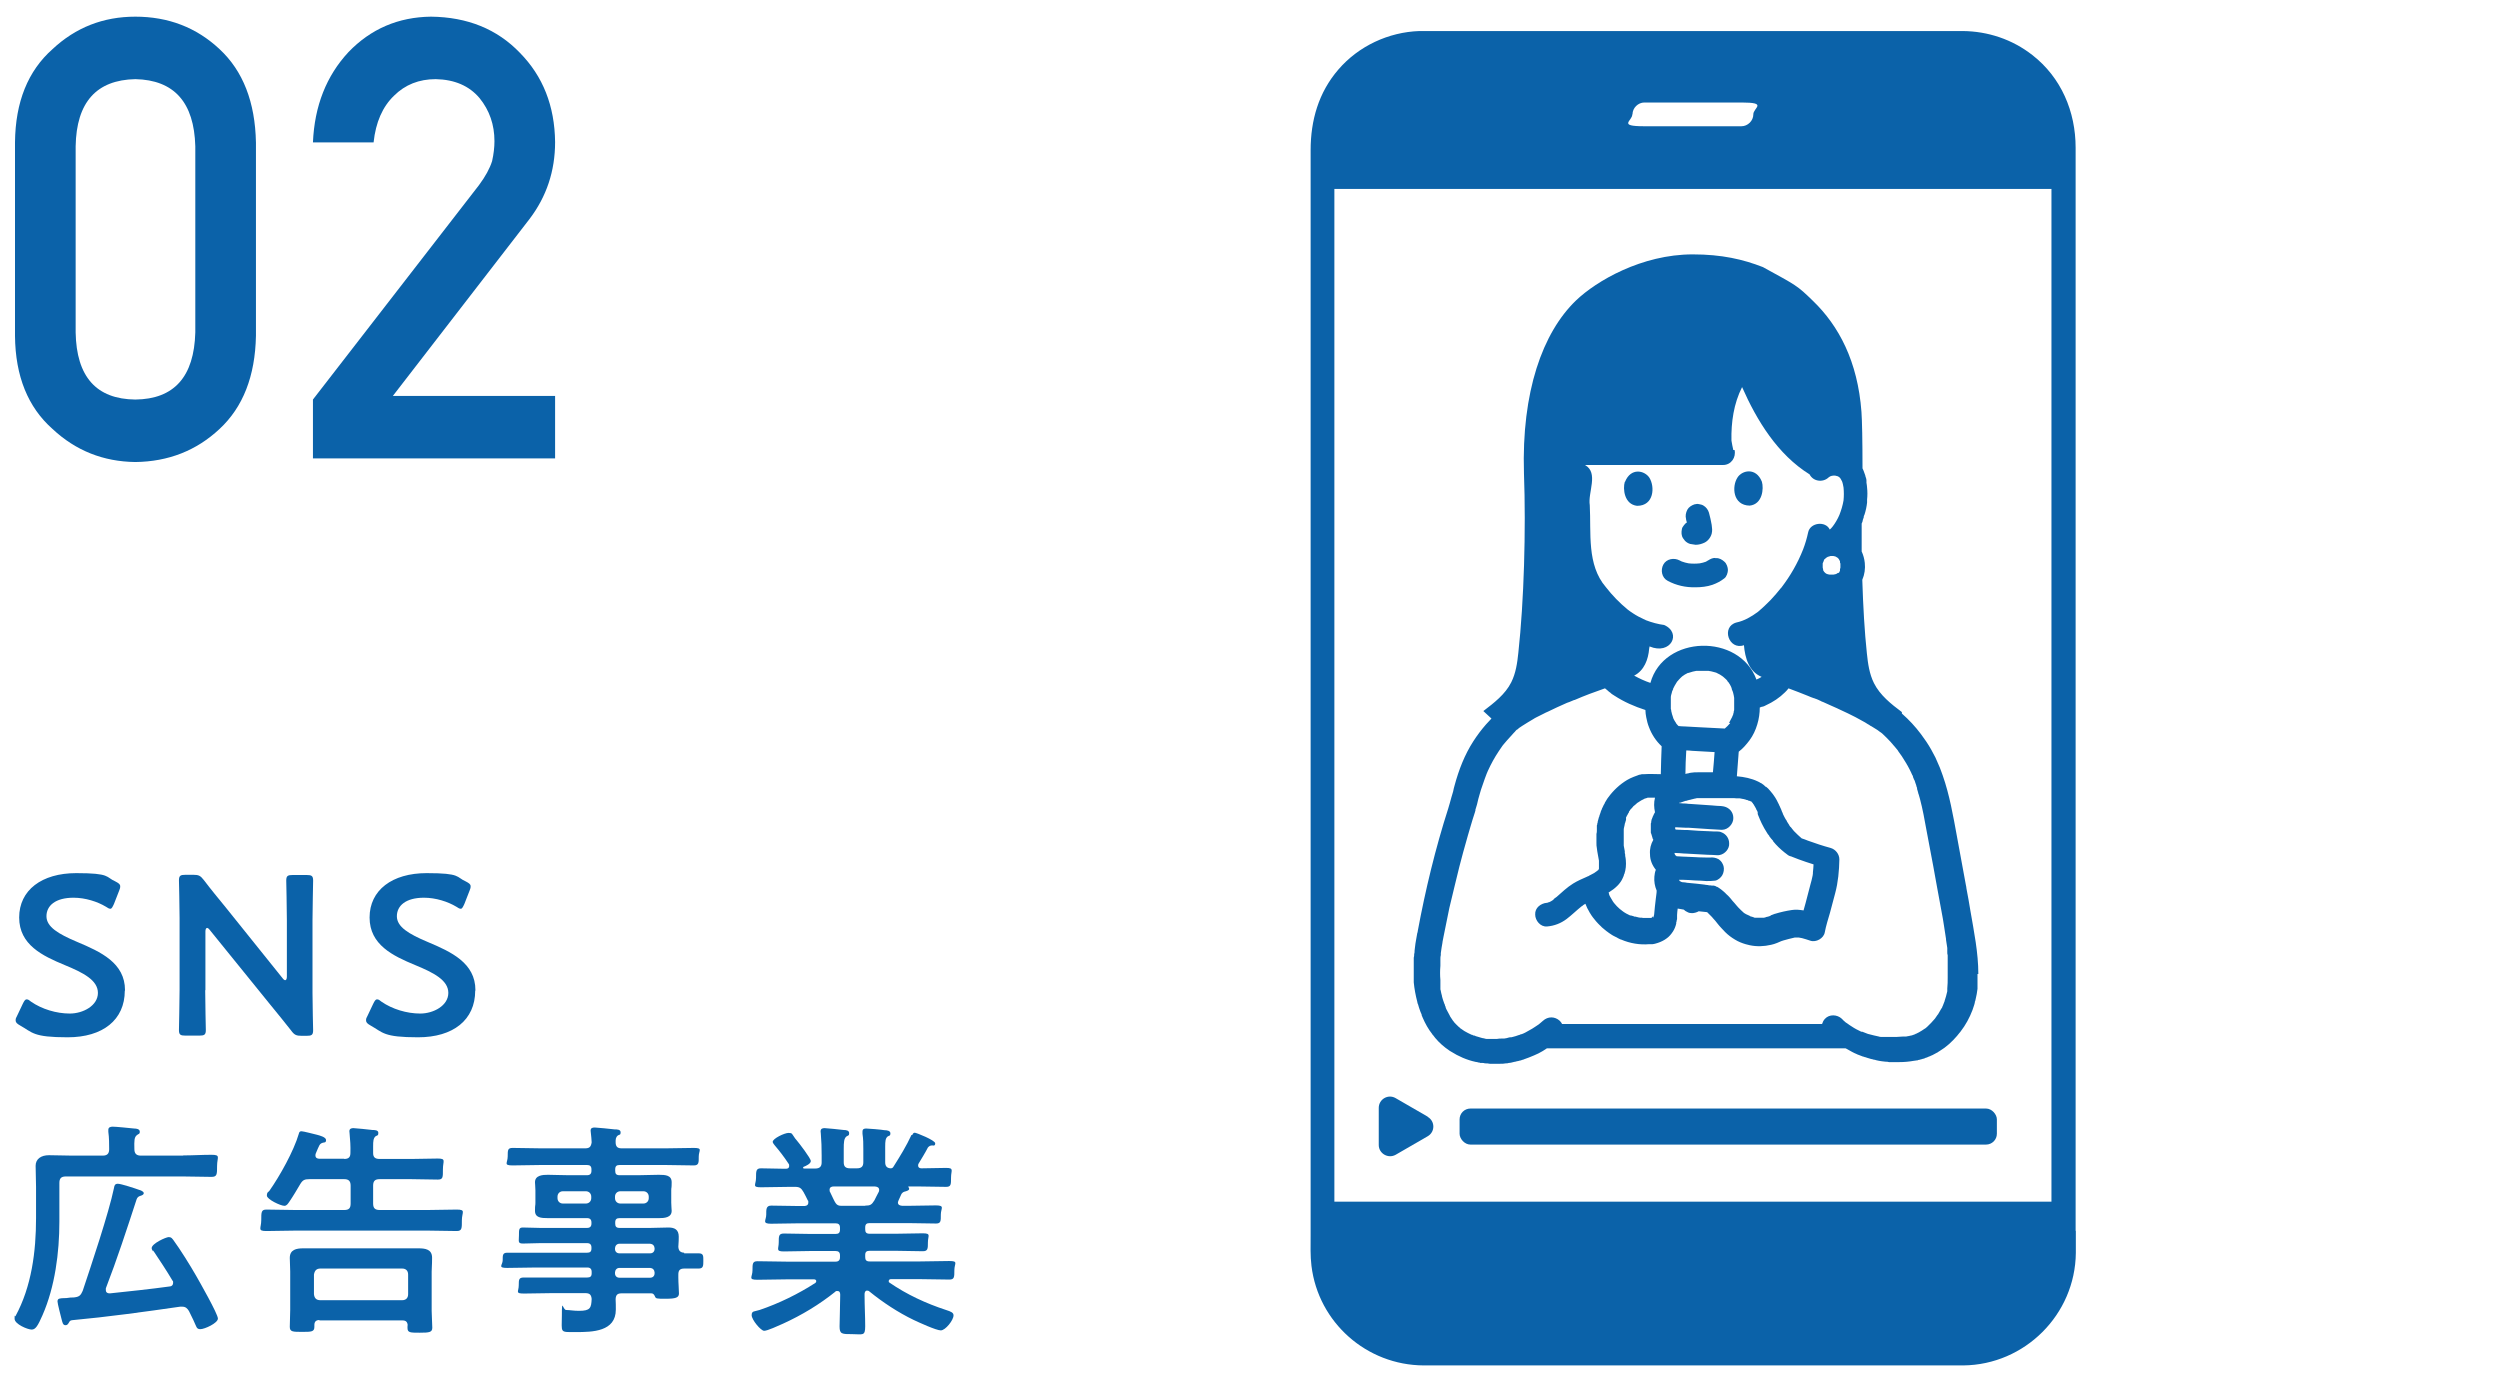 <?xml version="1.0" encoding="UTF-8"?>
<svg id="_レイヤー_1" xmlns="http://www.w3.org/2000/svg" version="1.1" viewBox="0 0 1200 670">
  <!-- Generator: Adobe Illustrator 29.2.1, SVG Export Plug-In . SVG Version: 2.1.0 Build 116)  -->
  <defs>
    <style>
      .st0 {
        fill: #0b62a9;
      }

      .st1 {
        fill: #0b62a9;
      }
    </style>
  </defs>
  <g>
    <path class="st1" d="M59.9,475.5c0,14.1-10.6,22.4-27.4,22.4s-16.8-2.3-22.9-5.7c-1.4-.8-2.1-1.4-2.1-2.4s.2-1.2.7-2.2l2.7-5.7c.7-1.4,1.1-2.2,1.9-2.2s1.2.4,2.1,1.1c5.2,3.6,12.2,5.7,18.6,5.7s13.5-3.8,13.5-9.9-7-9.7-16-13.4c-10.6-4.4-21.8-9.7-21.8-22.8s10.8-21.3,27.4-21.3,14,1.9,18.8,4c1.5.8,2.3,1.3,2.3,2.3s-.2,1.2-.5,2.1l-2.5,6.4c-.7,1.5-1.1,2.3-1.7,2.3s-1.2-.3-2.2-1c-4-2.4-9.8-4.3-15.5-4.3-8.7,0-13,3.8-13,8.9s5.7,8.5,14.7,12.3c11.4,4.8,23,10.1,23,23.2v.2h-.1Z"/>
    <path class="st1" d="M98.5,475.3c0,6.3.3,18.3.3,19.1,0,2.3-.7,2.7-3.2,2.7h-6.5c-2.5,0-3.2-.4-3.2-2.7s.3-12.8.3-19.1v-34.7c0-6.1-.3-17.2-.3-18,0-2.3.7-2.7,3.2-2.7h3.6c2.7,0,3.5.4,5.2,2.6,3.4,4.5,6.9,8.7,10.4,13l27.3,34c.5.7,1,1,1.3,1,.5,0,.8-.7.8-1.7v-27c0-6.3-.3-18.3-.3-19.1,0-2.3.7-2.7,3.2-2.7h6.5c2.5,0,3.2.4,3.2,2.7s-.3,12.8-.3,19.1v34.7c0,6,.3,17.2.3,18,0,2.3-.7,2.7-3.2,2.7h-2.2c-2.7,0-3.6-.4-5.2-2.6-3.3-4.1-6.4-8.1-10-12.4l-29-35.8c-.5-.7-1-1-1.3-1-.5,0-.8.7-.8,1.7v28.2h-.1l-0-0Z"/>
    <path class="st1" d="M228.1,475.5c0,14.1-10.6,22.4-27.4,22.4s-16.8-2.3-22.9-5.7c-1.4-.8-2.1-1.4-2.1-2.4s.2-1.2.7-2.2l2.7-5.7c.7-1.4,1.1-2.2,1.9-2.2s1.2.4,2.1,1.1c5.2,3.6,12.2,5.7,18.6,5.7s13.5-3.8,13.5-9.9-7-9.7-16-13.4c-10.6-4.4-21.8-9.7-21.8-22.8s10.8-21.3,27.4-21.3,14,1.9,18.8,4c1.5.8,2.3,1.3,2.3,2.3s-.2,1.2-.5,2.1l-2.5,6.4c-.7,1.5-1.1,2.3-1.7,2.3s-1.2-.3-2.2-1c-4-2.4-9.8-4.3-15.5-4.3-8.7,0-13,3.8-13,8.9s5.7,8.5,14.7,12.3c11.4,4.8,23,10.1,23,23.2v.2h-.1Z"/>
    <path class="st1" d="M87.9,554.6c4.6,0,9-.3,13.6-.3s2.7,1.2,2.7,5.3,0,5.3-2.7,5.3c-4.6,0-9-.2-13.6-.2H31.6c-2.2,0-3.1.9-3.1,3.1v18.6c0,14.8-2.1,31.2-8.1,44.9-2.2,5-3.3,6.9-5.2,6.9s-8.2-2.6-8.2-5.2.2-.9.4-1.2c7.8-14.3,9.9-31.2,9.9-47.1v-15c0-3.4-.2-6.8-.2-10.1s2.6-5.1,6.4-5.1,7.4.2,11.2.2h14.6c2.2,0,3.1-1,3.1-3.1s0-5.6-.4-8.3v-1c0-1.2,1-1.5,2.1-1.5,1.7,0,8.3.7,10.4.9.9,0,2.6.2,2.6,1.5s-.7,1-1.3,1.6c-1.4,1-1.4,2.7-1.3,6.8,0,2.1,1,3.1,3.1,3.1h20.4l-.1-.1ZM73.5,600.7c-.3-.5-.7-1-.7-1.6,0-2.2,6.9-5.3,8.2-5.3s1.6.7,2.2,1.4c3.3,4.5,8.1,12.2,10.9,17.1,1.6,2.8,10.5,18.4,10.5,20.6s-6.4,5.1-8.4,5.1-1.8-1.1-3.4-4.4c-.5-1.1-1.2-2.5-2.1-4.3-.8-1.3-1.6-2.1-3.3-2.1s-.5,0-.9,0c-17.3,2.5-34.7,4.9-52,6.5-.9.2-1,.4-1.4,1.1-.4.7-.8,1.3-1.6,1.3-1.4,0-1.5-1.3-2-3.1-.3-1.2-1.9-7.3-1.9-8.3,0-1.5,1.1-1.5,3.1-1.6.8,0,1.5,0,2.5-.2s1.9,0,2.8-.2c2.2-.3,2.8-1.1,3.7-3.1,4.1-12.3,12.5-37.3,15-49.3.2-1.2.4-2.1,1.9-2.1s8.5,2.3,10.1,2.9c.8.2,2.3.8,2.3,1.6s-.9,1.1-1.9,1.4c-.8.3-1.2.8-1.5,1.5-4.7,14.4-9.4,28.8-14.8,42.8v.9c0,.8.5,1.6,2.1,1.5,9.5-1,19-2,28.5-3.3,1,0,1.7-.7,1.7-1.7s0-.7-.3-1.1c-2.9-4.9-6.1-9.7-9.3-14.5v.4h0l0.0.1Z"/>
    <path class="st1" d="M165.2,556.3c2.2,0,3-.9,3-2.9.1-3.2-.1-6.2-.4-9.3,0-.3-.1-.8-.1-1.1,0-1.2.9-1.5,1.9-1.5s7.5.7,9.2.9c1,0,2.8,0,2.8,1.4s-.5,1.1-1.3,1.6c-1.1.9-1.2,2.4-1.2,4.8v3.3c0,2.1,1.1,2.8,3.1,2.8h15.3c4.3,0,8.4-.2,12.6-.2s2.5,1.2,2.5,5.1.1,5-2.5,5c-4.3,0-8.4-.2-12.6-.2h-15.3c-2.2,0-3.1.9-3.1,3.1v8.6c0,2.2.9,3.1,3.1,3.1h23.5c4.5,0,8.9-.2,13.5-.2s2.5,1.3,2.5,5.1.1,5.2-2.5,5.2c-4.5,0-9.1-.2-13.5-.2h-64.3c-4.5,0-9,.2-13.5.2s-2.5-1.3-2.5-5.2,0-5.1,2.5-5.1c4.5,0,9,.2,13.5.2h23.9c2.2,0,3-.9,3-3.1v-8.6c0-2.2-1-3.1-3-3.1h-16.8c-2.3,0-3.2.4-4.4,2.4-1.4,2.4-3.6,6.1-5.2,8.4-.7,1-1.3,2-2.4,2-1.8,0-8.4-3.1-8.4-4.9s.8-1.7,1.2-2.3c5-7.1,11.7-19.1,14.1-27.3.2-.8.4-1.3,1.3-1.3s6.2,1.4,7.5,1.7c1.1.3,4.3,1.1,4.3,2.5s-.8,1.1-1.5,1.3c-1.7.5-1.7,1.2-3.4,5.1-.1.3-.2.5-.2,1,0,1.6,1.6,1.6,2.1,1.6h11.9-.2l-0.0.1ZM153.4,633.6c-1.7,0-2.5.8-2.5,2.4v.9c0,2.4-1.5,2.4-5.9,2.4s-5.9,0-5.9-2.4.2-5.5.2-8.1v-18.5c0-2.2-.2-4.4-.2-6.5,0-4,3.2-4.6,6.4-4.6h55.4c3.1,0,6.5.4,6.5,4.5s-.2,4.5-.2,6.7v18.8c0,2.6.3,5.9.3,8.1s-1.4,2.4-6,2.4-5.9,0-5.9-2.3,0-.8.1-1.2c-.1-1.6-.8-2.4-2.5-2.4h-39.9v-.2h0l.1-0ZM193,624.1c1.9,0,2.9-1.1,2.9-2.9v-9.4c0-1.9-1.1-2.9-2.9-2.9h-39.2c-2,0-2.8,1.1-3.1,2.9v9.4c.2,1.9,1.1,2.9,3.1,2.9h39.2Z"/>
    <path class="st1" d="M328.4,601.6h7c2.3,0,2.2,1.3,2.2,3.6s0,3.7-2.2,3.7h-6.9c-2.3,0-2.9,1-2.9,2.9v1.4c0,2.8.3,5.7.3,7.7s-1.7,2.5-6.3,2.5-4.8,0-5.3-1.3c-.4-.8-.8-1.3-1.7-1.3h-14.2c-2.1,0-2.8.8-2.9,2.8.1,1.1.1,3.9.1,5,0,10.6-11.2,10.8-19.2,10.8s-6.7.5-6.7-8.1.4-2.5,2.1-2.5,3.5.4,6.1.4c5.5,0,5.9-1.4,6.1-5.7-.2-2.1-1-2.8-3.1-2.8h-16c-4.4,0-8.8.2-13.3.2s-2.6-.9-2.6-3.9.1-3.8,2.6-3.8h30.3c1.4,0,2.1-.5,2.1-2v-.7c0-1.4-.7-2.1-2.1-2.1h-24.5c-4.6,0-9.3.2-14,.2s-2.1-1.4-2.1-3.7-.1-3.6,2.2-3.6h38.3c1.4,0,2.1-.5,2.1-2v-.5c0-1.4-.7-2.1-2.1-2.1h-22.5c-2.7,0-5.5.2-8.2.2s-2-1-2-3.9,0-3.8,1.9-3.8c2.7,0,5.6.2,8.3.2h22.5c1.4,0,2.1-.7,2.1-2.1v-.5c0-1.4-.7-2.1-2.1-2.1h-18.8c-3.3,0-6.2-.2-6.2-3.5s.2-2.1.2-3.9v-5.9c0-1.9-.2-2.8-.2-3.9,0-3.4,3.7-3.6,6.2-3.6s6.5.2,9.8.2h9c1.4,0,2.1-.7,2.1-2.1v-.7c0-1.5-.7-2.1-2.1-2.1h-22.2c-4.5,0-8.9.2-13.5.2s-2.4-1.2-2.4-4.3,0-4.1,2.4-4.1c4.5,0,9,.2,13.5.2h21.3c2.1,0,2.8-.8,3.1-2.9-.1-1.5-.2-3.1-.4-4.6,0-.3-.1-.8-.1-1,0-1.3.9-1.5,2-1.5s7.7.7,9.5.9c1.1,0,2.9,0,2.9,1.4s-.5,1-1.3,1.5c-1.1.9-1.1,1.9-1.1,3.2,0,2.2.9,3,2.9,3h21.1c4.6,0,9-.2,13.5-.2s2.4,1.2,2.4,4.1.1,4.3-2.4,4.3c-4.5,0-9-.2-13.5-.2h-22.1c-1.4,0-2.1.5-2.1,2.1v.7c0,1.4.5,2.1,2.1,2.1h9c3.3,0,6.5-.2,9.8-.2s6.2.2,6.2,3.6-.2,2.1-.2,3.9v5.9c0,1.9.2,2.8.2,3.9,0,3.3-3.6,3.5-6.1,3.5h-18.9c-1.4,0-2.1.5-2.1,2.1v.5c0,1.4.5,2.1,2.1,2.1h14.7c2.9,0,5.9-.2,8.8-.2s4.9,1,4.9,4.4-.2,3.3-.2,4.8c.1,2,1,2.8,2.8,2.9v.3h0l0-0ZM270.2,571.8c-1.5,0-2.6,1.1-2.6,2.6v.7c0,1.5,1.1,2.6,2.6,2.6h11c1.5,0,2.6-1.1,2.6-2.6v-.7c0-1.5-1.1-2.6-2.6-2.6h-11ZM295.2,575.1c0,1.5,1.1,2.6,2.6,2.6h11c1.5,0,2.6-1.1,2.6-2.6v-.7c0-1.5-1.1-2.6-2.6-2.6h-11c-1.5,0-2.6,1.1-2.6,2.6v.7ZM295.2,599.5c0,1.3.9,2.1,2.1,2.1h14.8c1.2,0,2.1-.8,2.1-2.1v-.4c-.1-1.2-.9-2-2.1-2.1h-14.8c-1.2,0-2,.9-2.1,2.1v.4ZM297.3,608.6c-1.2,0-2,.9-2.1,2.1v.5c0,1.3.9,2.1,2.1,2.1h14.8c1.2,0,2.1-.8,2.1-2.1v-.5c-.1-1.2-.9-2-2.1-2.1h-14.8Z"/>
    <path class="st1" d="M437.9,544.8c.2-.5.5-1.1,1.2-1.1s9.8,3.6,9.8,5.1-1.2,1-1.4,1c-.9,0-1.5.3-2.1,1-1,2-3.3,5.8-4.4,7.6-.2.3-.3.5-.3,1,0,1.1.8,1.4,1.6,1.4,3.9,0,7.8-.2,11.8-.2s2.4,1.2,2.4,4.6,0,4.5-2.4,4.5c-4.6,0-9-.2-13.6-.2h-4.3c-.3,0-.3.2-.1.4.1.2.3.4.3.7,0,.8-1,1-1.5,1.2-1.2.3-1.5.4-2.2,1.3-.4,1-1,2.1-1.4,3.1-.1.3-.3.7-.3,1,0,1.2,1,1.5,2.1,1.6h2.8c4.5,0,8.8-.2,13.3-.2s2.4,1.4,2.4,4.4.1,4.3-2.3,4.3c-4.5,0-8.9-.2-13.4-.2h-18.5c-1.4,0-2.1.5-2.1,2.1v.9c0,1.4.5,2.1,2.1,2.1h13c4.1,0,8.3-.2,12.5-.2s2.5,1.2,2.5,4.3,0,4.3-2.5,4.3c-4.3,0-8.4-.2-12.5-.2h-13c-1.4,0-2.1.5-2.1,2v1c0,1.4.5,2.1,2.1,2.1h24.4c4.6,0,9.2-.2,13.8-.2s2.5,1.1,2.5,4.4,0,4.5-2.4,4.5c-4.7,0-9.4-.2-14-.2h-14c-.5,0-1.1.2-1.1.9s.1.5.4.8c8.3,5.7,17.6,10,27.1,13.1,2.5.8,3.6,1.3,3.6,2.6,0,2.3-3.9,7.2-6.1,7.2s-10.7-3.9-13-5c-7.5-3.6-14.9-8.5-21.3-13.7-.3-.3-.7-.4-1.1-.4-.9,0-1.1.8-1.2,1.5v1c0,4.8.3,9.7.3,14.6s-1.2,3.8-6.2,3.8-6.1,0-6.1-3.7.3-9.8.3-14.7v-.8c-.1-.9-.3-1.5-1.3-1.5s-.7,0-1,.3c-7.6,6.1-16,11.2-25.2,15.4-2.3,1-7.4,3.4-9,3.4s-6-5.3-6-7.5,1.4-1.7,3.8-2.5c9.2-3.1,18.6-7.7,26.8-13,.2-.2.4-.4.4-.9s-.5-.8-1-.8h-13.2c-4.6,0-9.3.2-14,.2s-2.4-1.3-2.4-4.5,0-4.4,2.4-4.4c4.7,0,9.4.2,14,.2h23.5c1.4,0,2.1-.7,2.1-2.1v-.9c0-1.5-.7-2.1-2.1-2.1h-12.3c-4.1,0-8.4.2-12.5.2s-2.5-1.2-2.5-4.3,0-4.3,2.5-4.3c4.1,0,8.4.2,12.5.2h12.3c1.4,0,2.1-.5,2.1-2.1v-.9c0-1.5-.7-2.1-2.1-2.1h-17.6c-4.5,0-8.9.2-13.4.2s-2.3-1.7-2.3-4.3-.1-4.4,2.4-4.4c4.5,0,8.8.2,13.3.2h2.5c.2,0,2,0,2-1.6s-.1-.7-.2-1c-.7-1.4-1.3-2.7-2.1-4.1-1.1-1.9-1.9-2.5-4-2.5h-2.8c-4.6,0-9.1.2-13.6.2s-2.4-1.2-2.4-4.5,0-4.6,2.4-4.6c3.6,0,7.2.2,10.8.2h1.2c.8,0,1.5-.3,1.5-1.3s0-.5-.2-1c-2.1-3.2-4.3-6.1-6.7-8.9-.3-.4-1-1.2-1-1.7,0-1.6,5.7-4.3,7.6-4.3s1.6.5,2.8,2.1c.2.3.5.8,1,1.3,1.2,1.4,6.9,8.8,6.9,10.1s-2.4,2.4-3.5,2.8c-.1,0-.2.2-.2.4,0,.3.2.4.5.4h5.3c2.1,0,3.1-.9,3.1-2.9v-3.4c0-3.5-.1-7-.4-10.5,0-.3-.1-.7-.1-1,0-1.3.8-1.6,1.9-1.6s7.4.7,9.2.9c1.1,0,2.6.2,2.6,1.5s-.4,1-1.3,1.6c-1.2,1-1.3,2.8-1.3,6v6.4c0,2.1.9,2.9,3.1,2.9h3.2c2.2,0,3.1-.9,3.1-2.9v-6.2c0-2.5,0-5-.4-7.5v-1c0-1.3.8-1.5,1.8-1.5s7.2.5,8.8.8c1,0,2.8.2,2.8,1.5s-.5,1-1.3,1.5c-1.1.9-1.2,2.3-1.2,5v7.4c0,1.7.7,2.8,2.6,2.9.8,0,1.1-.3,1.5-1,3.1-4.9,6.1-9.8,8.5-15h.4l0.0 0ZM415.3,578.7c2.4,0,3.1-.4,4.4-2.5.7-1.3,1.3-2.7,2.1-4.1.1-.2.2-.5.2-.9,0-1.3-1-1.6-2.1-1.7h-19.7c-1.1,0-2,.4-2,1.6s.1.7.2,1c2.7,5.5,2.7,6.7,5.6,6.7h11.3v-.1Z"/>
  </g>
  <g id="_レイヤー_1-2-2">
    <g>
      <path class="st1" d="M996.3,590.8V70.9c0-17.3-6.9-33.7-20.8-44.5-9.6-7.5-21.3-11.4-33.4-11.5h-260.8c-14.8.5-29.2,7.2-38.9,18.5-9.5,11-13.3,24.4-13.3,38.7v521c0,4.8-.2,9.7.4,14.5,3.3,27.2,26.5,47.7,53.9,47.8h259c29.5-.3,53.7-24.4,54-54v-10.8.2h-.1ZM914.6,576.8h-274.1V90.7h344.2v486.1h-70.2.1ZM783.6,54.9c0-3.1,2.7-5.7,5.7-5.7h46.6c12.9,0,5.6,2.6,5.7,5.7,0,3.1-2.7,5.7-5.7,5.7h-46.7c-12.9,0-5.6-2.6-5.7-5.7h.1Z"/>
      <g>
        <path class="st1" d="M685.3,536l-15.4-8.9c-3.6-2.1-8.1.5-8.1,4.7v17.8c0,4.1,4.5,6.7,8.1,4.7l15.4-8.9c3.6-2.1,3.6-7.2,0-9.3h0v-.1Z"/>
        <rect class="st1" x="700.6" y="532.1" width="257.9" height="17.3" rx="5.2" ry="5.2"/>
      </g>
      <g>
        <path class="st1" d="M823.3,267.8c-1.3,0-2.3.5-3.4,1.2.3-.2.4-.3,0,0-.2,0-.3.2-.5.3-.2,0-.3.2-.5.3-1,.4-2,.6-3,.8h0c-1.8.2-3.6.2-5.4,0h0c-1.1-.2-2.2-.5-3.3-.9h0c-.3-.2-.7-.3-1-.5-2.6-1.4-6.3-.8-7.8,2-1.4,2.6-.8,6.3,2.1,7.8,4.1,2.2,8.6,3.2,13.3,3.1,2.7,0,5.6-.3,8.2-1.2,2.2-.8,3.9-1.7,5.7-3.1,1.1-.8,1.7-2.8,1.7-4s-.6-3.1-1.7-4c-1.1-1-2.5-1.8-4-1.7h-.4l0-.1Z"/>
        <path class="st1" d="M808.8,259.6c.7.7,1.5,1.2,2.5,1.5.9.1,1.7.3,2.6.4,1.5,0,2.9-.4,4.2-1,1.7-.8,3-2.5,3.5-4.3.4-1.6.2-2.7,0-4.3-.3-1.9-.8-3.9-1.3-5.8-.4-1.4-1.4-2.7-2.6-3.4-.6-.4-1.4-.6-2.1-.7-.8-.2-1.5-.1-2.3.1-1.4.5-2.7,1.3-3.4,2.6-.7,1.4-1,2.9-.6,4.4,0,.6.3,1.1.4,1.7-.6.3-1,.8-1.4,1.3-.5.6-.9,1.2-1,1.9-.3,1.5-.3,3.1.6,4.4.3.4.6.8.9,1.2h0l-0-0Z"/>
        <path class="st1" d="M779.9,231.3c-1,3.3-.3,10.8,5.9,11.5,8.2,0,8.6-9.2,5.9-13.5-2.3-3.5-8.9-5-11.7,2h-.1Z"/>
        <path class="st1" d="M839.8,242.7c6.2-.6,6.9-8.2,5.9-11.5-2.8-7-9.5-5.5-11.7-2-2.8,4.3-2.3,13.4,5.9,13.5h-.1Z"/>
        <path class="st1" d="M949.6,467.5c0-10.2-2.1-20.4-3.8-30.3-.6-3.6-1.2-7.2-1.9-10.7,0-.6-.2-1.2-.3-1.8-1.4-7.8-2.9-15.6-4.3-23.4-1.8-9.8-3.5-19.7-6.8-29.1-.3-.8-.5-1.5-.8-2.2-.2-.5-.4-1-.6-1.6-.7-1.6-1.4-3.2-2.1-4.8-1.3-2.6-2.7-5.1-4.3-7.5-.2-.3-.5-.7-.7-1-2.5-3.7-5.4-7.2-8.6-10.3-.8-.8-1.6-1.5-2.5-2.3v-.7c-5.2-3.9-10.5-8.1-13.4-13.9-2.2-4.4-2.9-9.4-3.4-14.3-1.1-10.2-1.8-22.5-2.2-35.3,1.1-2.5,1.5-5.4,1.2-8.1-.2-1.9-.7-3.8-1.5-5.5v-13.4c.2-.4.4-.9.5-1.3v-.3c.2-.5.3-.9.5-1.4v-.3c0-.4.3-.7.4-1.1.6-1.9,1-3.8,1.2-5.7v-1.4c.2-1.9.2-3.8,0-5.7,0-.8-.2-1.6-.3-2.4v-1h0c0-.8-.3-1.5-.5-2.1,0-.4-.3-.9-.4-1.3h0c-.3-.9-.6-1.7-1-2.5,0-13.3-.2-23-.5-27.1-1.8-24.3-10.9-41.3-23.2-53.2-7.8-7.6-7.9-7.4-24.1-16.3-9.5-3.7-19.7-6.1-33.7-6.1-24.5,0-46.3,12.8-56,22.1-16.1,15.5-26.2,43.9-25,83,1,27.2,0,61.5-2.7,86.1-.5,4.9-1.2,9.8-3.4,14.2-2.9,5.8-8.3,9.9-13.4,13.8l3.9,3.6c-.9.9-1.7,1.8-2.6,2.8h0c-2.2,2.5-4.3,5.3-6.1,8.1-4.2,6.5-7,13.8-9,21.2-.3,1-.5,1.9-.7,2.9-.6,1.9-1.1,3.8-1.6,5.6-.2.6-.4,1.2-.5,1.7,0,.2-.2.5-.2.7-6.2,19.3-11,39.2-14.7,59.1,0,.3,0,.5-.2.8-.2,1.1-.4,2.3-.6,3.4-.2,1.1-.4,2.3-.5,3.4,0,.6-.2,1.1-.2,1.7s0,1.1-.2,1.7c0,.6,0,1.1-.2,1.7v11.8c.3,3.2.9,6.3,1.7,9.4,0,.4.2.9.4,1.3.2.6.3,1.2.5,1.7s.4,1.1.6,1.7c.2.5.4.9.6,1.4v.3c.2.4.3.8.5,1.2,1.2,2.8,2.7,5.5,4.6,7.9,0,.2.2.3.4.5.3.4.7.9,1,1.3,1.9,2.3,4.2,4.3,6.7,6,.2.2.5.3.8.5h0c3.6,2.3,7.7,4.1,11.9,5,.5,0,1,.2,1.4.3.3,0,.5,0,.8.2h.8c.5,0,1,0,1.5.2.8,0,1.5,0,2.3.2h5c.9,0,1.8,0,2.7-.2.5,0,1,0,1.4-.2.9,0,1.7-.3,2.6-.5.4,0,.9-.2,1.3-.3.4,0,.9-.2,1.3-.3.4,0,.9-.2,1.3-.4.2,0,.5,0,.7-.2,1.7-.6,3.3-1.2,4.9-1.9.7-.3,1.5-.7,2.2-1,1.4-.7,2.7-1.5,4-2.4h143.4s.3.2.4.2c.9.5,1.8,1,2.7,1.5.7.4,1.4.7,2.1,1,.4.2.8.4,1.2.5.6.2,1.2.5,1.8.7.3,0,.6.2,1,.3.3,0,.7.2,1,.3s.7.2,1,.3.7.2,1,.3c.4,0,.8.2,1.2.3.5,0,.9.2,1.3.3.9.2,1.8.4,2.7.5.6,0,1.1.2,1.7.2s1.1,0,1.7.2h5c2.3,0,4.6-.2,6.8-.6.5,0,.9-.2,1.4-.2s.5,0,.8-.2c.5,0,.9-.2,1.3-.3.3,0,.7-.2,1-.3.5,0,1-.3,1.4-.5h0c.4,0,.9-.3,1.3-.5.2,0,.3,0,.5-.2.2,0,.3,0,.5-.2.6-.2,1.2-.5,1.7-.8.4-.2.8-.4,1.3-.7.2,0,.4-.2.5-.3.3-.2.5-.3.8-.5,3.2-1.9,6-4.5,8.4-7.3.4-.5.8-1,1.2-1.5l.2-.2s.2-.3.3-.4c2.4-3.1,4.3-6.6,5.7-10.3.3-.9.6-1.8.9-2.7,0-.2,0-.4.2-.6v-.3c0-.2,0-.5.2-.7,0-.3.2-.6.2-.9.4-1.6.7-3.3.9-5v-7.3.2h.4l-0-0ZM749.9,491.7c-.3-.6-.7-1.2-1.2-1.7-2.4-2.2-5.7-2.2-8.1,0-.5.4-.9.8-1.4,1.2-.2.2-.4.3-.6.5h0c-.3.2-.6.4-.9.6h0c-.3.2-.6.4-.9.6-.5.3-.9.6-1.4.9-1,.6-2.1,1.2-3.2,1.8-.6.3-1.2.6-1.8.8h-.2c-.2,0-.5.2-.7.3h0c-.2,0-.5.2-.7.2-.8.3-1.7.6-2.6.8-.3,0-.5.2-.8.2h-.5c-.6,0-1.1.3-1.7.4-.4,0-.8.2-1.2.2h-1c-.9,0-1.7,0-2.6.2h-2.2q-.067 0,0,0c.5,0,0,0,0,0h-2.6c-.4,0-.9-.2-1.3-.3-.5,0-.9-.2-1.4-.3-.7-.2-1.3-.4-2-.6h0c-.3,0-.7-.2-1-.4h-.3c-.2,0-.3,0-.5-.2,0,0-.3,0-.4-.2h-.3c-1.2-.5-2.4-1.2-3.5-1.8-.5-.3-1.1-.7-1.6-1.1h0c-.2,0-.3-.3-.5-.4l-.2-.2s-.3-.2-.4-.3c-.8-.7-1.5-1.5-2.2-2.2h0s0-.2-.2-.3c0,0,0-.2-.2-.2h0c-.4-.6-.8-1.2-1.2-1.8s-.4-.6-.5-.9c-.5-.9-1-1.9-1.5-2.8-.2-.4-.4-.8-.5-1.2h0c0-.2,0-.4-.2-.6s0-.4-.2-.6c0-.2,0-.3-.2-.5-.2-.6-.4-1.1-.6-1.7-.2-.5-.3-1.1-.5-1.7,0-.4-.2-.9-.3-1.3,0-.3-.2-.6-.2-.9s-.2-.9-.3-1.3v-2.3h0v-.6h0v-1.6c-.2-2.2-.2-4.5,0-6.8v-2.6h0v-.7c0-.6,0-1.2.2-1.9v-.9h0c.2-1.7.5-3.4.8-5.1v-.2c.2-.9.3-1.8.5-2.6.5-2.6,1.1-5.2,1.6-7.9.4-2,.8-4,1.2-5.9.2-.8.4-1.7.6-2.5.2-1,.5-2,.7-2.9.4-1.8.9-3.6,1.3-5.4.7-3,1.5-6,2.2-9,.6-2.3,1.2-4.5,1.8-6.8.8-2.8,1.5-5.5,2.3-8.2.4-1.4.8-2.7,1.2-4.1.7-2.4,1.4-4.7,2.2-7.1h0c0-.2,0-.3.2-.5h0v-.6c.6-1.7,1-3.4,1.4-5.2h0c.4-1.6.9-3,1.3-4.5.6-1.7,1.2-3.5,1.8-5.2.3-.8.6-1.6.9-2.4h0c.2-.5.4-.9.6-1.4,1.5-3.3,3.2-6.4,5.2-9.4.5-.7,1-1.5,1.5-2.2,0-.1.4-.5.5-.7h0c.2-.2.4-.5.5-.6.9-1.1,1.9-2.2,2.9-3.3.3-.4.7-.7,1-1.1h0c.3-.4.5-.6.8-.9l.5-.5h0c.2-.3.4-.4.5-.6,0-.1.3-.2.4-.4h0c.7-.3.6-.3.4-.2.3-.2.6-.5.8-.7,0,0,.2-.1.3-.2.4-.3.8-.5,1.2-.8,1.8-1.2,3.6-2.2,5.4-3.3,0,0,.2-.1.3-.2.3-.2.6-.3.9-.5.2-.1.5-.3.8-.4.5-.3,1-.5,1.6-.8l1.2-.6c.7-.4,1.4-.7,2.1-1,1.5-.7,2.9-1.4,4.4-2.1,1.6-.7,3.3-1.5,4.9-2.2,0,0,.2,0,.3-.1h0c.2,0,.4-.2.6-.2.8-.3,1.6-.7,2.4-1h.2c4.8-2.1,9.7-3.9,14.6-5.6h0c.4.3.8.6,1.1.9h0c.3.3.6.5.9.8.4.2.7.5,1,.8.4.3.8.6,1.2.8h0s.2.2.3.2c4.6,3,9.6,5.2,14.9,6.9,0,1.2.2,2.4.4,3.5.3,1.6.7,3.2,1.3,4.7,1.3,3.5,3.4,6.7,6.1,9.2-.2,4.5-.3,8.9-.4,13.4-2.6,0-5.3-.2-7.9,0h-1c-.3,0-.6.1-.9.2h-.2c-.4.1-.8.2-1.2.4-1.2.4-2.4.9-3.5,1.4-.5.3-1,.5-1.5.8-3.5,2.1-6.6,5-9,8.3-.2.3-.5.6-.7,1-.2.3-.4.6-.6,1-.2.3-.4.6-.5,1-.2.3-.3.6-.5.8,0,.3-.3.6-.4.9,0,.2-.2.4-.3.6,0,.3-.2.5-.3.8-.2.3-.3.7-.4,1.1-.2.5-.4,1.1-.6,1.7,0,.2,0,.4-.2.6-.2.7-.4,1.5-.6,2.2,0,.3,0,.6-.2.9,0,.3,0,.6-.2.9v2.3c0,.6,0,1.2-.2,1.8v4.2c0,.9,0,1.8.2,2.6.2,2,.7,4,1,6v.3h0v2.3h0v1.1h0v.2c0,.1-.2.3-.2.4h0c0,.2-.2.3-.4.4-.2.2-.3.3-.5.4h0c-.3.2-.6.4-1,.7,0,0-.2.2-.3.2-.6.3-1.1.6-1.7.9h0c-.2.1-.5.2-.7.4,0,0-.3.1-.4.2-.2,0-.3.1-.5.2-2.3,1-4.6,2-6.7,3.3-2.9,1.8-5.4,4.2-7.9,6.4-.3.3-1.5.9-1.6,1.4-.4.3-.8.5-1.1.7-.2.1-.5.3-.8.4h0c-.2,0-.7.2-.9.3-.4.1-2,.3-.2,0-3,.3-5.9,2.4-5.7,5.7,0,2.8,2.5,6,5.7,5.7,3.5-.3,6.6-1.5,9.4-3.6,2.5-1.9,4.7-4.1,7.2-6.1q.467-.4,0,0c.2,0,.7-.5.8-.6.3-.2.6-.4,1-.6.5,1.4,1.2,2.8,2,4.1,0,.2.2.3.3.5h0c.8,1.4,1.8,2.6,2.8,3.8.3.4.7.7,1,1.1.3.3.6.6.8.8.3.3.7.6,1,1h0c.4.3.8.7,1.2,1s.7.6,1.1.9c0,0,.2.1.3.2.2.2.5.4.8.6s.6.4.9.6c.2.1.4.3.6.4h0c.2.1.4.2.7.4l1.2.6c.3.1.6.3.9.5.3.1.5.2.8.4s.5.2.8.3c4.2,1.8,8.9,2.6,13.4,2.2s3-.3,0,0h1.6c.5,0,1-.2,1.5-.3,1.5-.4,3-1,4.3-1.8.2-.1.4-.3.6-.4,0,0,.2-.2.3-.2,1.3-.9,2.3-2.1,3.2-3.5.7-1.1,1.2-2.4,1.5-3.7v-.3c0-.3,0-.5.2-.8,0-.3,0-.7.2-1v-2c0-1,.2-2.1.3-3.1,1,.2,1.9.3,2.9.5.5.5,1.1.9,1.8,1.2.7.4,1.4.5,2.2.5s2.2-.3,3.2-.9c1.3.1,2.6.3,3.8.4h.2l2,2c.3.3.6.6.8.9.8.8,1.5,1.7,2.2,2.6.3.4.6.7.9,1.1.3.4.6.7,1,1.1.6.6,1.2,1.3,1.8,1.9,1.4,1.4,3,2.6,4.7,3.6,1.6,1,3.4,1.7,5.1,2.2.7.2,1.4.4,2,.5h0c3.3.7,6.8.6,10.2-.2,1-.2,1.9-.5,2.9-.9.5-.2.9-.4,1.4-.6.3-.1.6-.3,1-.4,0,0,.2,0,.3-.1.2,0,.5-.2.7-.2.7-.2,1.5-.4,2.2-.6,1-.2,1.9-.5,2.9-.7h1.9c.5.1,1.1.2,1.6.3,1.3.3,2.6.8,3.9,1.2,2.8,1,6.5-1.1,7-4,.6-3.2,1.6-6.3,2.5-9.4.8-3.1,1.7-6.3,2.5-9.4,1.4-5.2,1.9-10.8,2-16.2,0-2.5-1.8-4.8-4.2-5.5-3.7-1-7.3-2.2-10.9-3.5-1-.4-2-.8-3-1.1h0c-1.3-1.2-2.5-2.2-3.7-3.5-.3-.3-.6-.7-.9-1.1-.2-.2-.5-.8-.8-.9h0c-.2-.2-.3-.4-.5-.7,0-.2-.3-.5-.4-.7-.2-.4-.5-.7-.7-1.1h0c-.2-.5-.4-.9-.7-1.2-.2-.4-.4-.8-.6-1.1-.2-.5-.5-.9-.7-1.4,0-.2,0-.3-.2-.5,0-.2,0-.3-.2-.5h0c-.3-.9-.6-1.6-1-2.4,0-.1,0-.2-.2-.4-.2-.5-.4-1-.7-1.5-.4-.9-.9-1.8-1.4-2.6-.7-1.1-1.5-2.2-2.4-3.2-.3-.3-.6-.7-.9-1,0,0,0-.1-.2-.2h0c-.3-.2-.5-.5-.8-.7h-.2c-.4-.4-.7-.7-1.1-1-.2-.2-.5-.3-.7-.5-.2-.1-.4-.3-.6-.4h-.2c0-.1-.6-.4-.6-.4l-.6-.3c-3.1-1.5-6.6-2.2-10.1-2.5.3-3.9.6-7.9.9-11.8,2-1.5,3.7-3.5,5.2-5.5,1.7-2.3,2.9-4.9,3.7-7.6.8-2.6,1.2-5.4,1.2-8.1.2,0,.4-.2.5-.2.2,0,.4-.2.6-.2h.3c.2,0,.4-.2.5-.2,0,0,.2,0,.3-.1.3-.1.5-.2.8-.4,3.3-1.5,6.5-3.6,9.1-6.2h0c.6-.6,1.2-1.2,1.7-1.9,3.1,1.2,6.2,2.3,9.3,3.6.9.4,1.9.8,2.8,1.1h0c.2,0,.4.1.6.2.2,0,.4.2.6.2.6.2,1.2.5,1.8.8h0c.2,0,.4.2.6.3.3.1.6.3,1,.4,1,.5,2.1.9,3.1,1.4,1.2.5,2.4,1.1,3.6,1.6,0,0,.3.1.4.2,1.6.7,3.1,1.5,4.7,2.2l1.8.9,1.8.9c.8.4,1.5.8,2.2,1.2.3.2.6.3.9.5h0c1,.5,2,1.1,2.9,1.7.4.2.8.4,1.1.7l.6.3c1,.6,1.9,1.2,2.9,1.8.4.3.8.6,1.2.9.4.2.7.5,1.1.8h0c1.4,1.3,2.7,2.6,4,4,.2.2.4.5.6.7.2.2.4.4.5.6.3.3.5.6.8.9.5.6,1,1.2,1.5,1.8h0c.2.3.3.6.5.8.5.7,1,1.4,1.5,2.1.8,1.2,1.6,2.5,2.3,3.7,0,.2.3.5.4.7.7,1.2,1.3,2.5,1.9,3.7,0,.1,0,.3.2.4,0,.3.3.6.5,1v.2h0c0,.3.2.6.3.8h0c0,.3.2.6.4.9h0c.2.4.3.7.4,1.1.2.5.3,1,.5,1.4h0c0,.5.3.9.4,1.3v.5c.2.5.3,1.1.5,1.7,0,.3.2.7.3,1,.2.7.4,1.4.6,2.1,1.3,4.9,2.2,9.9,3.1,14.9,1.1,5.8,2.2,11.7,3.3,17.5h0c.3,1.7.6,3.3.9,5,.3,1.8.7,3.7,1,5.5.7,3.8,1.4,7.6,2.1,11.4.4,2.1.8,4.3,1.1,6.4h0c.3,2.2.7,4.3,1,6.5v.4c.2,1.3.4,2.6.6,3.9v.2h0v.4c0,.1,0,0,0,0h0v1.4c0,.5,0,1,.2,1.5v10.6c0,1.8,0,3.6-.2,5.4v.3h0v1c-.2.8-.4,1.6-.6,2.4-.2.8-.5,1.5-.7,2.3,0,.2,0,.3-.2.5,0,.2,0,.3-.2.5h0c0,.2,0,.4-.2.5h0v.2h0c-.2.4-.3.7-.5,1.1,0,.3-.3.6-.5.9-.5.9-1,1.8-1.5,2.6,0,0,0,.2-.2.2-.4.6-.9,1.3-1.3,1.9h0c-1.2,1.4-2.4,2.7-3.7,3.9-.3.2-.5.5-.8.7h0c-.7.4-.7.5-.5.3h0c-.3.2-.6.4-.9.6-.2.2-.5.3-.8.5s-.6.4-1,.6c-.5.2-.9.5-1.4.7,0,0-.3,0-.4.2h0c-.5.2-.9.3-1.4.5-.2,0-.5.2-.8.2s-.5,0-.7.2h-.4c-.3,0-.6.2-1,.2h-1.3c-2.3.2-4.6.3-6.8.2h-3.9c-.4,0-.8,0-1.2-.2h0c-1.5-.3-3.1-.7-4.6-1.1-.3,0-.7-.2-1-.3-.8-.3-1.6-.6-2.3-.9h-.5l-1.2-.6-1.2-.6c-.8-.4-1.5-.9-2.3-1.4h0c-.6-.4-1.3-.8-1.9-1.3,0,0-.4-.3-.6-.4h0c-.2,0-.3-.3-.4-.3-.6-.5-1.2-1-1.7-1.6-2.2-2.1-6-2.3-8.1,0-.7.7-1.1,1.6-1.4,2.5h-126.7l1.8.3h.2l.001-.1ZM832,216.1c-.3-1.5-.7-3.1-.9-4.6-.2-8.8,1.1-17.8,5.1-25.7h0c7.1,16.1,17.1,32.4,32.4,41.9,1.7,3.4,6.4,4.1,9.2,1.4.8-.7,2-.9,3.1-.8h0c.3.1.8.2,1.2.3,1,.4,1.5,1.2,1.9,2.2h0v-.2c.5,1.1.7,2.3.9,3.4.2,2.1.2,4.1,0,6.2-.4,2.4-1.1,4.7-2,7h0c-.8,1.9-2.1,4.1-3.2,5.5-.4.6-.9,1-1.4,1.5h0c-2-4.3-9.5-3.4-10.4,1.4-.6,2.8-1.4,5.5-2.4,8.1-2.6,6.6-6.1,12.7-10.4,18.3h0s0,.2-.2.2h0c-1.6,2-3.2,3.9-5,5.8h0c-1.9,1.9-3.8,3.8-5.9,5.5h0c0-.1.2-.2.3-.2,0,0-.2.2-.5.4h0c-3.1,2.3-6.5,4.3-10.3,5.1-7.5,2-3.7,13.5,3.6,10.9.5,6.1,2.4,12.7,8.5,15.2-.8.5-1.6.9-2.5,1.3-8.2-22.3-44.5-21.5-50.9,1.6-2.7-.9-5.3-2.1-7.8-3.5h0c4.8-2.4,6.8-7.8,7.2-12.9l.2-1.1c10.2,4.3,15.6-6.5,7-10.3-3-.4-5.9-1.2-8.8-2.3h0c-.4-.3-.7-.4-.6-.3-2-.9-3.9-1.9-5.7-3.1h0c-.8-.5-1.6-1.1-2.4-1.7h0c-3.9-3.2-7.4-6.8-10.5-10.8h0c-9.2-10.7-7-26-7.7-39.3-1-6.2,4.4-15.5-2.3-19.3h66.3c3.9,0,6.3-3.7,5.5-7.2h-.6l0.0.1ZM882.8,274.6h0v.2c-.2.2-.3.3-.4.4l.2-.2v-.2h0s0,.2-.2.2h-.2c-.3.2-.5.3-.8.5,0,0-.2,0-.3.1-.3,0-.7.2-1,.2h-1.9c-.3,0-.6-.1-.9-.2,0,0-.3,0-.4-.1-.3-.1-.5-.3-.8-.5l-.3-.3s0-.1-.2-.2c-.2-.3-.3-.5-.5-.8v-.4c0-.3-.2-.6-.2-.9v-2h0c.3-.6.5-1.2.7-1.8h0c.3-.3.4-.4.4-.5h0c0,.1-.2.3-.2.4h0c.2-.3.4-.4.4-.4l.3-.3c.3-.2.5-.3.8-.5.5-.1.6-.2.6-.2.2,0,.5-.1.7-.2h1.4c.3,0,.6.1.8.2h.2c.3.2.7.4,1,.6.2.1.3.3.4.4l.2.2c.2.4.4.7.6,1.1v.4c0,.2,0,.5.2.7h0v1.8h0c0,.2,0,.5-.2.8v.5h0v.2c0,.2,0,.3-.2.4h0v.4h-.2l0-0ZM840.3,384.6h.2c.3.4.6.7.9,1h0c0,.1,0,.3.2.3h0c.3.6.7,1.1,1,1.7,0,.2.2.4.3.5h0c0,.4.3.6.4.9.2.3.3.6.4.9v.7h0c0,.3.2.6.3.9.5,1.2,1,2.5,1.6,3.7.8,1.6,1.6,3.1,2.6,4.6.2.4.5.8.8,1.1,0,0,0,.1.2.2v.2c.6.8,1.2,1.6,1.9,2.3v.2c1.6,2,3.5,3.8,5.5,5.4.3.2.5.4.8.6h0c.3.2.6.5.9.7.4.3,1,.5,1.5.6.2,0,.4.2.5.2,1,.4,2,.8,3.1,1.2,2.3.8,4.7,1.7,7.1,2.4,0,1.2-.2,2.5-.3,3.8h0v.2h0v.3h0c0,.7-.2,1.2-.3,1.8-.2,1.1-.5,2.1-.8,3.2-.8,3-1.6,6.1-2.4,9.2-.3,1.2-.7,2.4-1,3.6-1.9-.3-3.7-.5-5.6-.2-2.7.4-5.4,1-8,1.8-.2,0-.4.1-.6.2h0c-.3.1-.7.2-1,.4h-.2c-.3.2-.5.4-.8.5h0c-.2,0-.4.2-.6.2h0c-.2,0-.5.2-.8.2s-.4.1-.6.2q-.133.067,0,0c-.3,0-.5.2-.8.2h-4.3c-.2,0-.4,0-.6-.2-.2,0-.4-.1-.6-.2-.2,0-.4-.1-.7-.2h-.2c-.6-.5-1.5-.7-2.2-1.1-.3-.2-.7-.4-1-.6h0c-.5-.4-.9-.8-1.4-1.3l-1-1-.3-.3c-.3-.3-.5-.6-.8-.9-.7-.8-1.3-1.6-2-2.3-.3-.3-.5-.6-.8-1-.2-.3-.5-.5-.7-.8-.4-.4-.7-.8-1.1-1.1s-.6-.6-.9-.9c-.6-.6-1.3-1.1-2-1.7-.3-.2-.7-.5-1-.7s-.6-.4-.8-.5h-.2c-.4-.3-.9-.5-1.4-.6h-.8c-.2,0-.4,0-.6-.1h-.4c-.4,0-.9-.1-1.3-.2-.5,0-1-.1-1.5-.2-2.5-.3-5.1-.6-7.6-.8-.5,0-1-.1-1.4-.2-.2,0-.6-.1-.9-.1h-.2c-.2,0-.4,0-.6-.1h0s-.2,0-.3-.1h-.2s0-.2-.5-.3h0l-.3-.3h0c0-.2,0-.3-.2-.4h1.9c1.9,0,3.8.2,5.6.3,1.9,0,3.8.2,5.6.3,1.4,0,2.9,0,4.3-.2,1.3-.2,2.8-1.5,3.4-2.6.7-1.2,1-3,.6-4.4-.4-1.2-1-2.3-2-3-.2-.2-.4-.3-.6-.4-1.2-.6-2.4-.8-3.6-.7h.7-3.1c-1.8,0-3.7-.1-5.5-.2-1.5,0-3-.2-4.5-.2h-.3l-3.6-.2h0c0-.1-.3-.2-.4-.3l-.3-.3c0-.1-.2-.4-.3-.6v-.4c1.6,0,3.1.2,4.7.3h.4c3.6.2,7.3.4,10.9.6,1.5,0,3,.1,4.5.2.4,0,.8,0,1.2-.1,2.5-.5,4.7-3,4.5-5.6,0-2.4-1.5-4.5-3.7-5.3-.6-.3-1.3-.4-2.1-.4-1.2,0-2.4,0-3.6-.1-3.5-.1-7.1-.3-10.6-.6h-1.3c-1.5,0-2.9-.2-4.4-.2h0c0-.1,0-.2-.2-.3v-.4h0v-.2h0v-.2h.6c1.4,0,2.8.2,4.3.2h1.4c3.5.2,7,.5,10.5.7,1.8.1,3.5.2,5.3.3h.4c2.9,0,5.5-2.9,5.4-5.7,0-2.8-1.9-4.9-4.5-5.5-.4,0-.8-.2-1.3-.2-1.5,0-2.9-.2-4.4-.3-3.4-.2-6.8-.5-10.2-.7-.8,0-1.6-.1-2.3-.2-1.1,0-2.2-.1-3.3-.2v-.2h.3c.2,0,.3,0,.2,0,.9-.3,1.7-.6,2.6-.9h.3c.6-.2,1.2-.4,1.8-.5,0,0,.3,0,.4-.1.7-.2,1.3-.3,2-.5.3,0,.6-.1.9-.2h17.1c.6,0,1.2,0,1.8.1h1.7c.5.1,1,.2,1.5.3h0c.3,0,.6.1.9.2.3,0,.6.2.9.3h.3s.7.3.8.4h.3s.3.2.4.2h0s0,.1.2.1h-.6.5l-0-.1ZM793.2,439.8v.3h0c0,.1-.3.3-.4.4h0s-.2.1-.3.1h-3.9s-.9-.2-1.1-.1h0c-.2,0-.5,0-.7-.1-.3,0-.6-.1-.9-.2h0c-.2,0-.4,0-.6-.2h-.6c-.3,0-.5-.2-.8-.3-.2,0-.5-.1-.7-.2h-.3s-.2-.1-.3-.1h-.2c-.3-.2-.7-.3-1-.5-.2-.1-.5-.3-.8-.4-.7-.4-1.5-.9-2.1-1.4h0c-.3-.2-.8-.8-.5-.4,0,0-.2-.2-.3-.2h0c-.6-.5-1.1-1-1.6-1.5s-1-1.1-1.4-1.6h0c-.2-.2-.3-.5-.5-.7h0c-.5-.8-.9-1.5-1.3-2.2-.2-.3-.3-.7-.5-1v-.2c0-.3-.2-.6-.3-.9.2,0,.3-.2.5-.3h0c1.3-.8,2.5-1.7,3.6-2.8l.5-.5c.9-1,1.7-2.1,2.2-3.3.2-.5.5-1,.6-1.5,0-.2,0-.4.2-.5h0c.7-2.1.9-4.3.7-6.6,0-.7-.2-1.4-.3-2,0-.5,0-1-.2-1.5v-.8c-.2-.9-.3-1.8-.5-2.7h0v-7.5h0v-.2c0-.7.3-1.4.4-2.1,0-.5.2-1,.4-1.5,0-.3.2-.7.3-1v-1.1h0c0-.2,0-.3.2-.4h0c0-.3.2-.6.4-.8.2-.5.5-1,.8-1.4v-.2c0-.2.2-.4.4-.6,0-.2.3-.4.4-.6,0,0,0-.2.2-.2h0c.3-.4.7-.8,1-1.1,0-.2.3-.3.5-.5s.3-.3.5-.4c.3-.3.6-.6,1-.9h0c.2-.1.3-.2.5-.3h0s.2-.1.3-.2c.4-.2.7-.5,1.1-.7l.4-.2c.2-.1.5-.3.8-.4l.3-.2h0c.3-.1.7-.2,1-.3.2,0,.4-.1.5-.2h3.6c-.6,2.3-.5,4.7,0,7-.3.4-.5.9-.7,1.3,0,.2-.2.4-.3.6,0,.3-.3.7-.4,1,0,.2,0,.3-.2.5,0,.3-.2.7-.2,1h0c0,.4,0,.7-.2,1v1.9h0v.7h0v1.6c0,.2,0,.5.2.7.2.7.4,1.3.6,2,0,.3.2.6.4.9-1.2,2.1-1.8,4.4-1.6,6.9,0,2.9,1.1,5.4,2.8,7.5-.4,1-.6,2.1-.7,3.3-.2,2.3.2,4.6,1.1,6.7,0,1.3-.3,2.6-.4,3.8-.3,2.5-.6,5.1-.8,7.6h0c0,.4-.2.8-.3,1.1v.5l-.5-.7h0l-0.0 0ZM809.3,360.2c1,0,2,.1,3,.2,3.6.2,7.2.4,10.7.6-.2,3.2-.5,6.4-.8,9.7h-7.2c-1.1,0-2.2,0-3.3.2-.5,0-.9.2-1.3.3h0c-.5,0-1,.2-1.4.3h0c0-3.7.2-7.4.4-11.1v-.2h-.1ZM830.5,347c0,.2-.2.3-.4.5h0c-.3.3-.6.7-.9,1-.4.4-.9.8-1.3,1.2-3.9-.2-7.8-.4-11.7-.6-2.4-.1-4.9-.3-7.3-.4-1.1,0-2.1-.1-3.2-.2h0l-.5-.5c-.2-.2-.4-.4-.6-.7,0-.1-.2-.2-.2-.3,0,0,0,.1.2.3h0s0-.2-.2-.3q-.067,0,0,0h0c0-.2,0-.3-.2-.4-.4-.6-.8-1.3-1.1-2v-.2c0-.1-.3-.7-.3-.9-.2-.5-.3-.9-.4-1.4h0c0-.3-.2-.5-.2-.8s0-.7-.2-1v-4.9h0v-.7c0-.8.3-1.5.5-2.3,0-.5.4-1,.6-1.6,0-.2,0-.4.2-.6h0c.2-.3.3-.7.5-1,.4-.7.8-1.3,1.2-2h0c.3-.2.5-.6.8-.9.5-.6,1.1-1.1,1.6-1.6h0c.5-.3.9-.6,1.3-.9.5-.3,1-.5,1.5-.8h.2c.2,0,.4-.1.4-.1,1.1-.4,2.3-.7,3.5-.9h5.4c.3,0,.5,0,.8.1.5,0,1,.2,1.5.3.5.1,1,.3,1.5.4.2,0,.5.2.7.3h0c.9.4,1.8.9,2.6,1.5,0,0,.4.3.5.4h0c.4.3.7.6,1,.9s.7.6.9,1c0,0,0,.3.4.5.5.7,1,1.5,1.3,2.2,0,.2.2.3.2.5h0c0,.2,0,.4.2.5v.4c.5.9.7,1.8.9,2.8,0,.4.2.8.2,1.2h0v4.8h0v.4c0,.3,0,.5,0,.3,0,.3,0,.6-.2,1h0c0,.3,0,.7-.2,1,0,.5-.3,1-.5,1.4,0,.2,0,.3-.2.5-.4.7-.7,1.4-1.1,2.1,0,.2-.2.3-.3.5h.6v0Z"/>
        <path class="st1" d="M833,340.3v-.4.4Z"/>
      </g>
    </g>
  </g>
  <g>
    <path class="st0" d="M7.2,68.344c.185-19.394,6.2-34.323,18.041-44.79,11.094-10.368,24.333-15.554,39.717-15.554,15.85,0,29.322,5.193,40.418,15.579,11.28,10.482,17.106,25.437,17.48,44.86v92.75c-.374,19.329-6.2,34.235-17.48,44.716-11.096,10.385-24.568,15.673-40.418,15.867-15.384-.194-28.623-5.472-39.717-15.842-11.841-10.464-17.856-25.346-18.041-44.646v-92.938ZM93.746,70.221c-.563-21.1-10.157-31.844-28.788-32.232-18.725.388-28.273,11.132-28.647,32.232v89.328c.374,21.296,9.923,32.04,28.647,32.232,18.631-.192,28.225-10.936,28.788-32.232v-89.328Z"/>
    <path class="st0" d="M150.216,191.772l79.699-102.907c3.081-4.143,5.182-7.997,6.304-11.562.746-3.372,1.12-6.552,1.12-9.541,0-7.899-2.382-14.79-7.146-20.667-4.952-5.878-11.959-8.912-21.02-9.105-8.034,0-14.715,2.65-20.038,7.949-5.514,5.301-8.781,12.771-9.809,22.405h-29.11c.743-17.474,6.432-31.923,17.063-43.35,10.724-11.136,23.917-16.8,39.584-16.994,17.53.194,31.752,5.968,42.662,17.325,11.096,11.26,16.737,25.554,16.924,42.876,0,13.861-4.102,26.181-12.304,36.958l-65.572,84.89h77.876v29.989h-116.233v-28.268Z"/>
  </g>
</svg>
